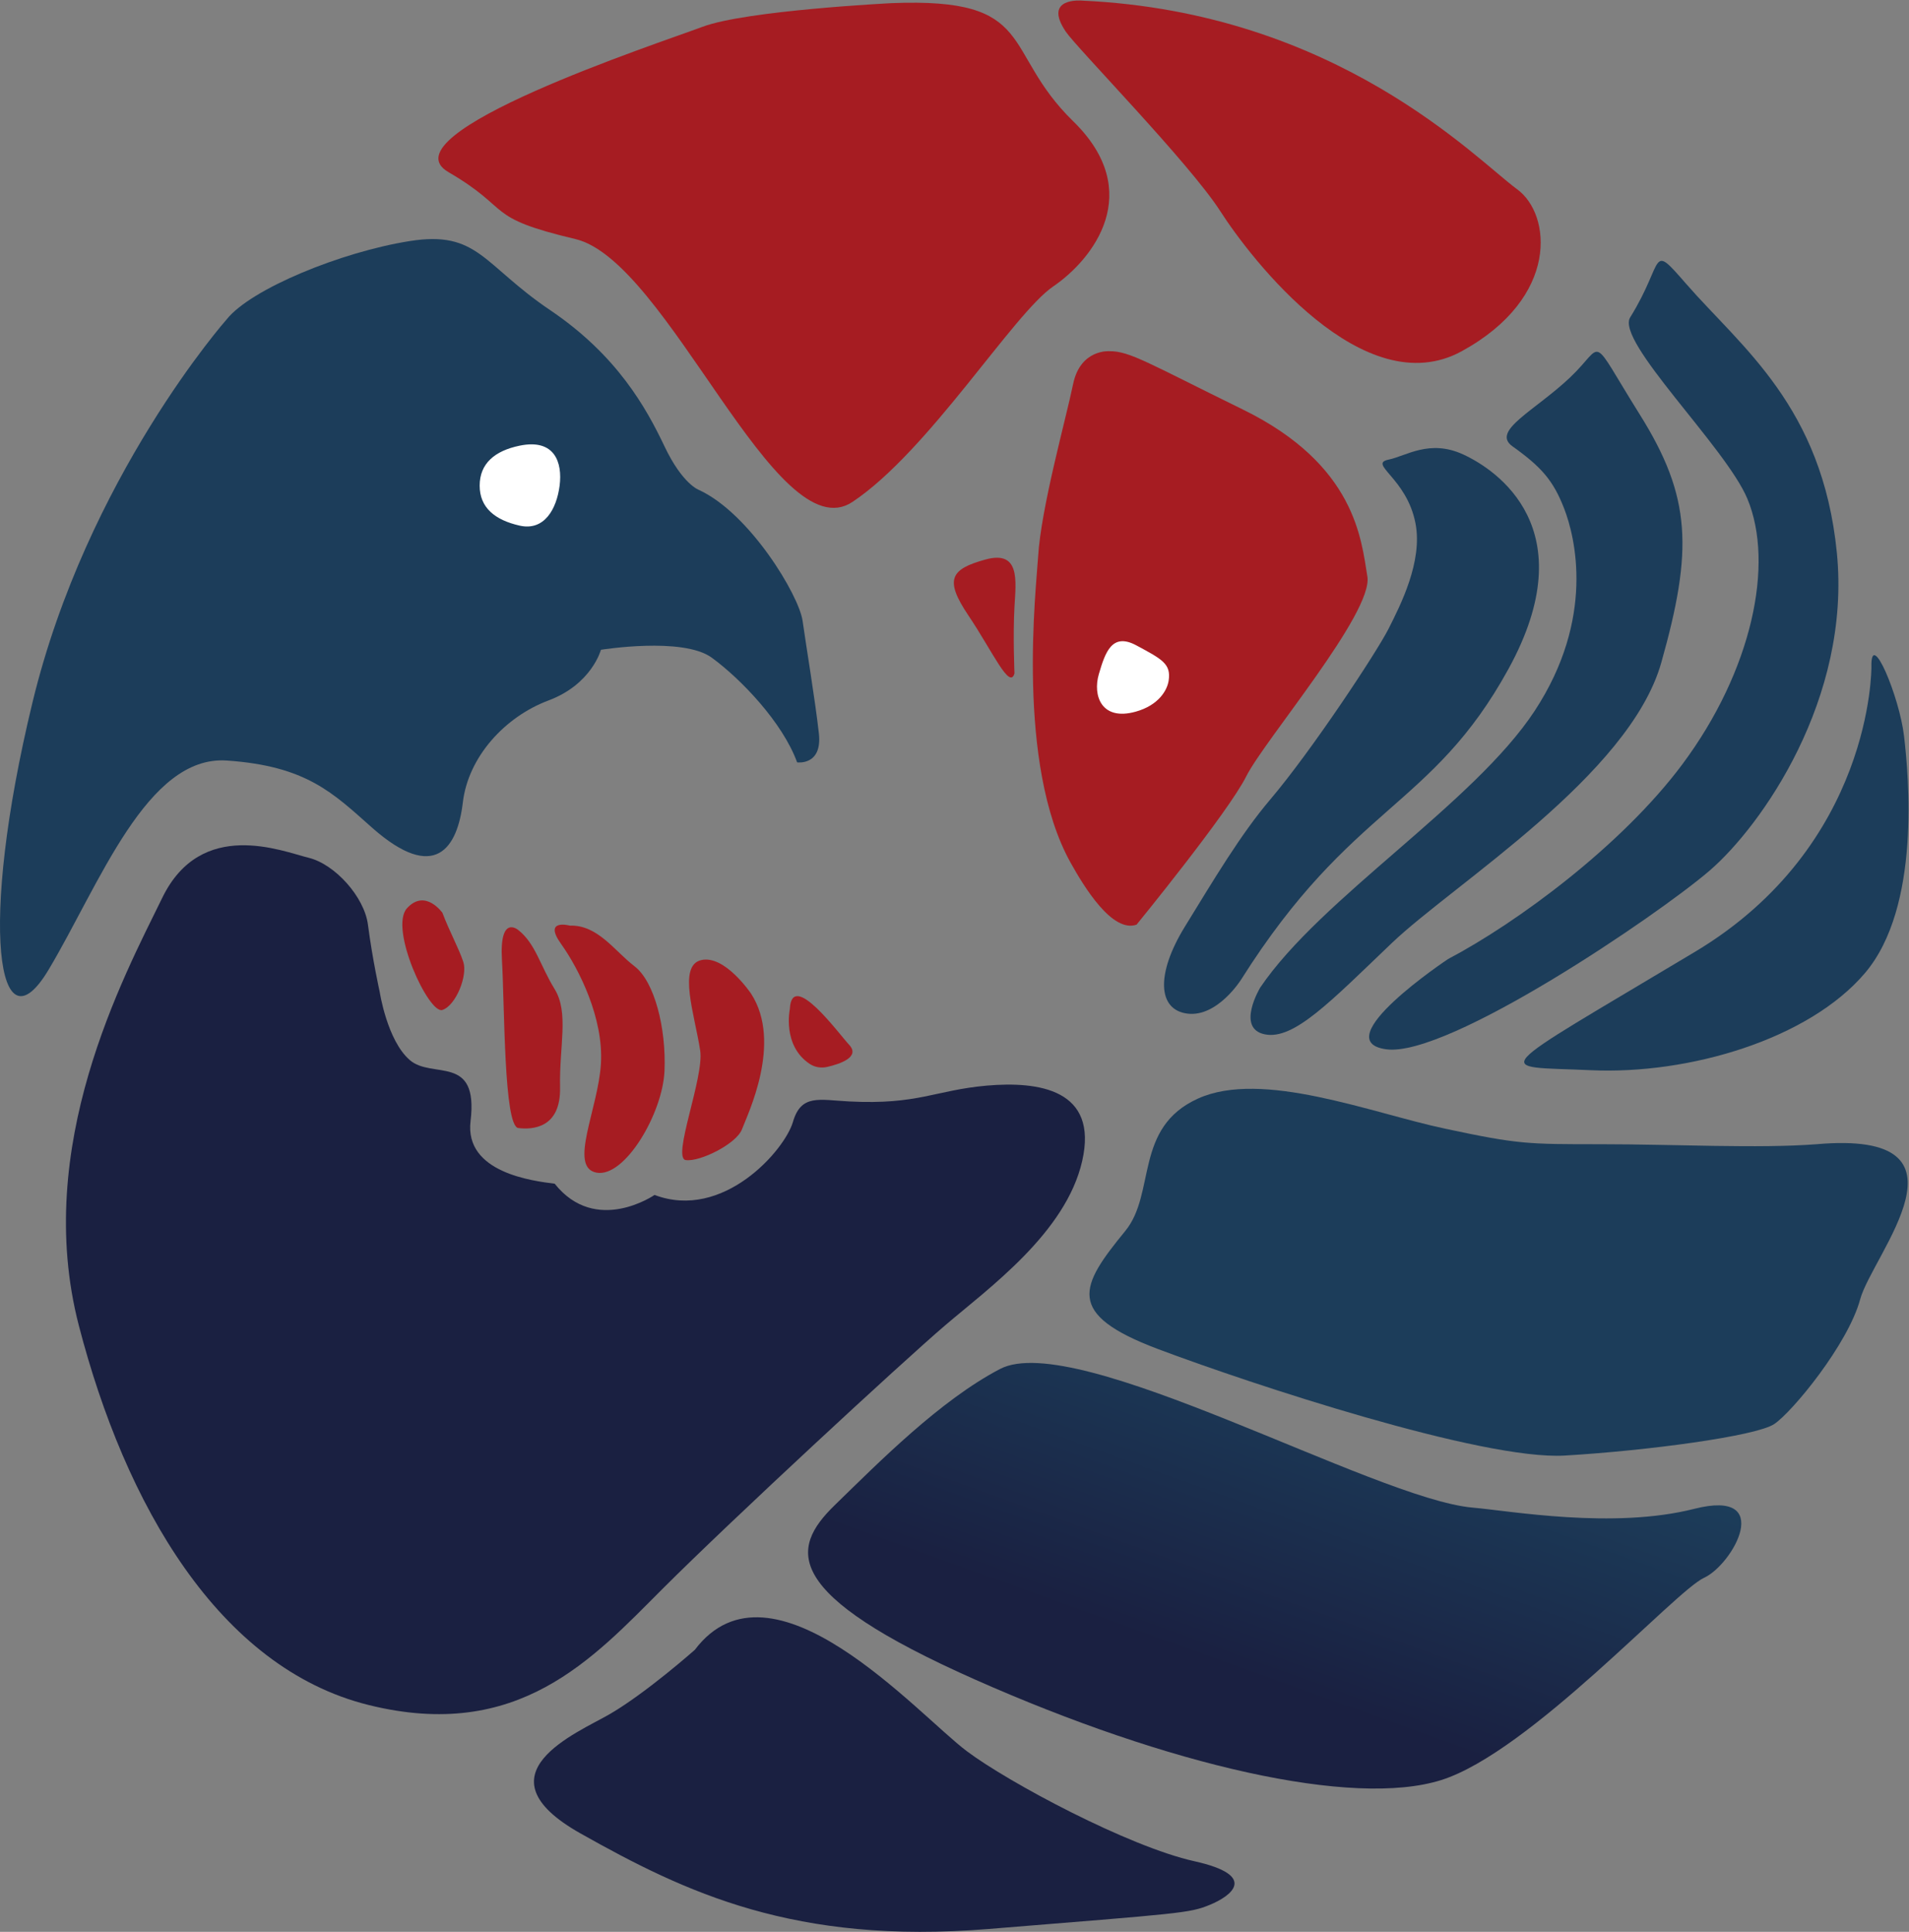 <?xml version="1.0" encoding="UTF-8" standalone="no"?>
<!-- Created with Inkscape (http://www.inkscape.org/) -->

<svg
   xmlns:dc="http://purl.org/dc/elements/1.1/"
   xmlns:cc="http://creativecommons.org/ns#"
   xmlns:rdf="http://www.w3.org/1999/02/22-rdf-syntax-ns#"
   xmlns:svg="http://www.w3.org/2000/svg"
   xmlns="http://www.w3.org/2000/svg"
   xmlns:sodipodi="http://sodipodi.sourceforge.net/DTD/sodipodi-0.dtd"
   xmlns:inkscape="http://www.inkscape.org/namespaces/inkscape"
   version="1.1"
   id="svg815"
   xml:space="preserve"
   width="647.893"
   height="655.613"
   viewBox="0 0 647.893 655.613"
   sodipodi:docname="equity_logo.svg"
   inkscape:version="0.92.3 (2405546, 2018-03-11)"><rect x="0" y="0" width="647.893" height="655.613" fill="#808080" stroke="none"/><defs
     id="defs819"><clipPath
       clipPathUnits="userSpaceOnUse"
       id="clipPath851"><path
         d="M 2125.19,1086.19 C 2011.13,975.219 1989.33,861.148 2482.57,642.281 2975.81,423.398 3444.38,315.512 3669.42,386.41 c 225.04,70.91 594.96,480.91 668.94,514.809 73.99,33.922 181.89,228.131 -24.65,175.721 -206.55,-52.41 -468.15,-5.21 -564.14,3.08 -249.7,21.58 -1009.38,454.71 -1203.59,352.92 -152.63,-80 -306.73,-235.77 -420.79,-346.75 z"
         id="path849"
         inkscape:connector-curvature="0" /></clipPath><linearGradient
       x1="0"
       y1="0"
       x2="1"
       y2="0"
       gradientUnits="userSpaceOnUse"
       gradientTransform="matrix(369.657,1015.62,1015.62,-369.657,3036.14,429.32)"
       spreadMethod="pad"
       id="linearGradient859"><stop
         style="stop-opacity:1;stop-color:#1a2041"
         offset="0"
         id="stop853" /><stop
         style="stop-opacity:1;stop-color:#1a2041"
         offset="0.237"
         id="stop855" /><stop
         style="stop-opacity:1;stop-color:#1c3d5a"
         offset="1"
         id="stop857" /></linearGradient></defs><sodipodi:namedview
     pagecolor="#ffffff"
     bordercolor="#666666"
     borderopacity="1"
     objecttolerance="10"
     gridtolerance="10"
     guidetolerance="10"
     inkscape:pageopacity="0"
     inkscape:pageshadow="2"
     inkscape:window-width="1920"
     inkscape:window-height="1017"
     id="namedview817"
     showgrid="false"
     inkscape:zoom="0.35996827"
     inkscape:cx="-35.807276"
     inkscape:cy="327.80667"
     inkscape:window-x="-8"
     inkscape:window-y="263"
     inkscape:window-maximized="1"
     inkscape:current-layer="g823" /><g
     id="g823"
     inkscape:groupmode="layer"
     inkscape:label="ink_ext_XXXXXX"
     transform="matrix(1.333,0,0,-1.333,0,655.613)"
     style="display:inline"><g
       id="g825"
       transform="scale(0.1)"
       style="display:inline"><path
         d="m 2029.52,2977.4 c -37,101.76 -143.55,212.77 -217.56,266.68 -74,53.59 -281.98,19.93 -281.98,19.93 0,0 -23.13,-87.88 -133.98,-129.18 -111,-41.8 -203.67,-143.55 -217.55,-259.03 -13.56,-115.63 -70.33,-206.86 -231.106,-64.75 -99.207,87.88 -166.352,157.1 -369.867,170.98 -203.516,14.04 -323.774,-314.52 -453.286,-531.76 -129.351,-217.39 -180.23,106.39 -41.472,679.77 138.765,573.38 494.758,975.63 494.758,975.63 62.039,77.35 291.234,171.3 465.563,198.89 174.01,27.75 186.29,-60.13 357.59,-175.76 171.13,-115.48 244.98,-249.61 291.24,-346.9 46.09,-96.98 87.88,-111.02 87.88,-111.02 129.51,-59.97 254.23,-267.94 263.64,-332.86 9.09,-64.75 32.22,-203.19 41.47,-286.61 9.41,-83.26 -55.34,-74.01 -55.34,-74.01"
         style="display:inline;fill:#1c3d5a;fill-opacity:1;fill-rule:nonzero;stroke:none"
         id="path827"
         inkscape:connector-curvature="0" /><path
         d="m 1126.38,2594.41 c 0,0 -43.93,62.43 -90.17,11.56 -46.245,-50.86 55.49,-270.51 90.17,-258.95 34.68,11.56 64.73,87.86 53.18,122.54 -11.57,34.68 -34.69,76.3 -53.18,124.85"
         style="display:inline;fill:#a61c22;fill-opacity:1;fill-rule:nonzero;stroke:none"
         id="path829"
         inkscape:connector-curvature="0" /><path
         d="m 1319.61,2550.48 c 0,0 -48.55,41.62 -41.62,-76.29 6.94,-117.92 4.63,-423.1 41.62,-427.73 36.99,-4.62 108.67,0 106.35,104.04 -2.31,104.04 23.12,189.59 -13.87,249.7 -36.99,60.11 -48.55,115.6 -92.48,150.28"
         style="display:inline;fill:#a61c22;fill-opacity:1;fill-rule:nonzero;stroke:none"
         id="path831"
         inkscape:connector-curvature="0" /><path
         d="m 1450.85,2561.78 c 0,0 -68.81,18.49 -22.57,-46.24 46.24,-64.74 108.66,-189.59 101.73,-305.2 -6.94,-115.59 -83.24,-263.56 -11.57,-277.44 71.68,-13.88 168.78,150.28 173.41,258.95 4.62,108.67 -25.43,227.6 -76.3,266.39 -50.86,38.8 -93.57,105.85 -164.7,103.54"
         style="display:inline;fill:#a61c22;fill-opacity:1;fill-rule:nonzero;stroke:none"
         id="path833"
         inkscape:connector-curvature="0" /><path
         d="m 1912.26,2388.55 c 0,0 -67.04,99.76 -127.16,85.38 -60.11,-14.39 -16.18,-139.68 -2.37,-230.39 10.4,-68.28 -72.99,-274.15 -36.47,-278.77 36.53,-4.63 129.01,41.62 142.88,78.61 13.87,36.99 104.04,220.45 23.12,345.17"
         style="display:inline;fill:#a61c22;fill-opacity:1;fill-rule:nonzero;stroke:none"
         id="path835"
         inkscape:connector-curvature="0" /><path
         d="m 2010.99,2349.3 c 0,0 -20.15,-92.81 50.76,-139.74 13.04,-8.62 29.35,-11.02 44.58,-7.5 32.29,7.46 85.1,25.11 55.35,56.61 -24.79,26.24 -146.07,193.03 -150.69,90.63"
         style="display:inline;fill:#a61c22;fill-opacity:1;fill-rule:nonzero;stroke:none"
         id="path837"
         inkscape:connector-curvature="0" /><path
         d="M 2755.32,1962.55 C 2713.88,1779.84 2517.26,1638.83 2406.29,1544 2295.33,1449.16 1865.38,1051.48 1687.11,873.488 1509.12,695.5 1319.73,482.75 938.168,577.582 556.605,672.41 318.551,1088.46 200.629,1544 82.715,1999.53 313.82,2429.48 413.383,2633.06 c 99.285,203.3 305.086,117.92 372.105,101.51 67.028,-16.13 142.094,-99.5 151.313,-170.35 11.558,-88.88 30.054,-171.73 30.054,-171.73 0,0 18.723,-122.54 76.005,-172.6 57.01,-50.34 176.05,16.58 155.2,-155.71 -15.98,-132.1 160.56,-152.58 214.24,-159.53 104.82,-131.79 254.25,-28.56 254.25,-28.56 174.72,-66.24 331.43,114.03 352.29,185.79 20.85,71.74 66.9,56.13 143.3,52.23 175.67,-8.96 218.56,28.65 350.39,40.33 131.82,11.4 284.5,-9.46 242.79,-191.89"
         style="display:inline;fill:#1a2041;fill-opacity:1;fill-rule:nonzero;stroke:none"
         id="path839"
         inkscape:connector-curvature="0" /><path
         d="m 2269.86,4910.31 c 0,0 -369.93,-18.5 -480.9,-60.11 -110.99,-41.62 -813.921,-272.82 -647.42,-369.93 166.51,-97.11 87.59,-114.64 323.57,-170.61 235.98,-55.97 511.13,-798.66 705.34,-669.19 194.21,129.48 409.22,479.12 510.95,548.48 101.73,69.36 235.83,240.46 50.87,420.79 -184.96,180.35 -87.86,315.66 -462.41,300.57"
         style="display:inline;fill:#a61c22;fill-opacity:1;fill-rule:nonzero;stroke:none"
         id="path841"
         inkscape:connector-curvature="0" /><path
         d="m 1769.14,718.051 c 0,0 -123.67,-109.699 -216.83,-163.852 C 1470.55,506.68 1209.4,401.828 1477.6,250.77 1745.8,99.719 2023.24,-32.84 2516.48,7.238 c 493.23,40.082 511.73,40.082 564.14,61.652 52.4,21.578 126.39,73.98 -40.08,110.968 -166.46,37 -472.61,200.051 -579.55,280.532 -124.63,93.808 -496.14,516.609 -691.85,257.66"
         style="display:inline;fill:#1a2041;fill-opacity:1;fill-rule:nonzero;stroke:none"
         id="path843"
         inkscape:connector-curvature="0" /><path
         d="M 2125.19,1086.19 C 2011.13,975.219 1989.33,861.148 2482.57,642.281 2975.81,423.398 3444.38,315.512 3669.42,386.41 c 225.04,70.91 594.96,480.91 668.94,514.809 73.99,33.922 181.89,228.131 -24.65,175.721 -206.55,-52.41 -468.15,-5.21 -564.14,3.08 -249.7,21.58 -1009.38,454.71 -1203.59,352.92 -152.63,-80 -306.73,-235.77 -420.79,-346.75"
         style="display:inline;fill:url(#linearGradient859);fill-opacity:1;fill-rule:nonzero;stroke:none"
         id="path861"
         inkscape:connector-curvature="0" /><path
         d="m 4076.33,2005.23 c -188.04,0 -209.62,-0.39 -397.66,39.68 -188.05,40.08 -465.28,150.45 -628.66,76.47 -163.38,-73.99 -106.5,-241.11 -184.97,-336.96 -115.25,-140.78 -154.35,-211.16 83.02,-300.56 237.37,-89.4 826.17,-283.61 1035.79,-271.28 209.63,12.33 487.07,49.33 533.31,80.16 46.24,30.82 188.05,203.45 218.88,317.51 30.83,114.07 314.43,432.36 -110.98,394.98 -148.25,-11.37 -360.68,0 -548.73,0"
         style="display:inline;fill:#1c3d5a;fill-opacity:1;fill-rule:nonzero;stroke:none"
         id="path863"
         inkscape:connector-curvature="0" /><path
         d="m 2582.9,3204 c 0,0 -4.09,97.1 0,169.55 3.69,65.29 15.42,144.88 -73.98,120.23 -89.4,-24.67 -104.82,-50.92 -43.16,-142.61 61.65,-91.68 104.81,-190.33 117.14,-147.17"
         style="display:inline;fill:#a61c22;fill-opacity:1;fill-rule:nonzero;stroke:none"
         id="path865"
         inkscape:connector-curvature="0" /><path
         d="m 3173.09,2941.99 c -46.25,-92.5 -279.33,-377.77 -279.33,-377.77 -61.73,-21.69 -133.03,95.19 -167.68,157.23 -140.23,251.05 -87.55,702.09 -83.02,779.25 7.33,124.64 70.85,350.74 89.19,440.05 18.66,89.48 92.35,83.41 92.35,83.41 51.2,0.81 101.44,-31.73 339.24,-148.16 288.68,-141.16 302.08,-333.03 317.55,-425.37 15.31,-92.51 -261.88,-416.29 -308.3,-508.64"
         style="display:inline;fill:#a61c22;fill-opacity:1;fill-rule:nonzero;stroke:none"
         id="path867"
         inkscape:connector-curvature="0" /><path
         d="m 2755.39,4916.73 c 0,0 -101.73,9.77 -41.86,-78.95 28.49,-42.2 314.68,-334.39 393.29,-456.93 78.61,-122.54 365.3,-493.58 615,-356.61 249.7,136.97 227.95,348.75 141.04,412.1 -103.75,75.62 -457.79,450.85 -1107.47,480.39"
         style="display:inline;fill:#a61c22;fill-opacity:1;fill-rule:nonzero;stroke:none"
         id="path869"
         inkscape:connector-curvature="0" /><path
         d="m 3160,2424.47 c 0,0 -60.12,-96.04 -136.41,-86.79 -76.3,9.24 -80.93,101.05 -6.94,221.28 73.98,120.23 141.84,234.78 217.33,323.69 106.36,125.26 271.91,376.4 301.33,434.8 30.27,60.11 87.2,170.94 68.7,268.08 -22.21,116.66 -122.33,151.63 -68.08,162.77 44.06,9.04 103.75,52.39 189.3,13.08 85.55,-39.3 310.93,-189.74 115.62,-545.8 C 3645.52,2859.53 3441.88,2871.09 3160,2424.47"
         style="display:inline;fill:#1c3d5a;fill-opacity:1;fill-rule:nonzero;stroke:none"
         id="path871"
         inkscape:connector-curvature="0" /><path
         d="m 3208.55,2404.05 c 0,0 -62.42,-103.97 11.56,-119.03 73.99,-15.07 166.47,82.42 323.68,232.52 157.22,150.09 604.78,426.3 685.87,713.62 80.93,286.69 77.11,421.4 -54.67,631.79 -131.79,210.4 -86.88,180.34 -177.05,94.8 -90.16,-85.55 -202.34,-136.28 -147.09,-175.75 74.11,-52.94 103.94,-87.05 131.68,-158.73 27.75,-71.67 79.69,-278.98 -75.21,-514.81 -154.91,-235.83 -543.87,-475.51 -698.77,-704.41"
         style="display:inline;fill:#1c3d5a;fill-opacity:1;fill-rule:nonzero;stroke:none"
         id="path873"
         inkscape:connector-curvature="0" /><path
         d="m 3686.59,2476.5 c 0,0 -313.89,-208.85 -156.66,-229.66 157.21,-20.81 690.74,341.41 822.53,454.7 131.78,113.29 361.23,437.74 324.23,809.98 -36.99,372.24 -242.86,522.52 -383.84,684.37 -93.82,107.7 -52.82,58.52 -142.31,-85.55 -37.79,-60.83 243.4,-330.28 298.33,-461.75 69.55,-166.44 11.49,-438.4 -165.26,-675.77 -154.39,-207.36 -421.38,-403.84 -597.02,-496.32"
         style="display:inline;fill:#1c3d5a;fill-opacity:1;fill-rule:nonzero;stroke:none"
         id="path875"
         inkscape:connector-curvature="0" /><path
         d="m 4764.7,3219.78 c 0,0 3.93,-453.46 -449.24,-724.78 -536.48,-321.22 -515.03,-289.78 -265.33,-301.34 249.7,-11.56 554.89,78.61 698.24,247.39 143.34,168.78 110.98,504.02 99.42,603.44 -11.56,99.42 -85.4,277.01 -83.09,175.29"
         style="display:inline;fill:#1c3d5a;fill-opacity:1;fill-rule:nonzero;stroke:none"
         id="path877"
         inkscape:connector-curvature="0" /><path
         d="m 1221.26,3681.91 c 0,-56.21 39.05,-87.57 101.77,-101.78 62.73,-14.21 94.17,42.2 101.78,101.78 7.54,59.17 -12.51,120.17 -101.78,101.77 -63.52,-13.1 -101.77,-45.57 -101.77,-101.77"
         style="display:inline;fill:#ffffff;fill-opacity:1;fill-rule:nonzero;stroke:none"
         id="path879"
         inkscape:connector-curvature="0" /><path
         d="m 2975.4,3185.25 c 6.54,42.8 -15.89,54.32 -82.21,89.99 -62.3,33.5 -79.3,-18.04 -95.47,-73.21 -15.96,-54.41 6.35,-120.12 94.14,-95.47 58.26,16.35 79.82,54.4 83.54,78.69"
         style="display:inline;fill:#ffffff;fill-opacity:1;fill-rule:nonzero;stroke:none"
         id="path881"
         inkscape:connector-curvature="0" /></g></g></svg>